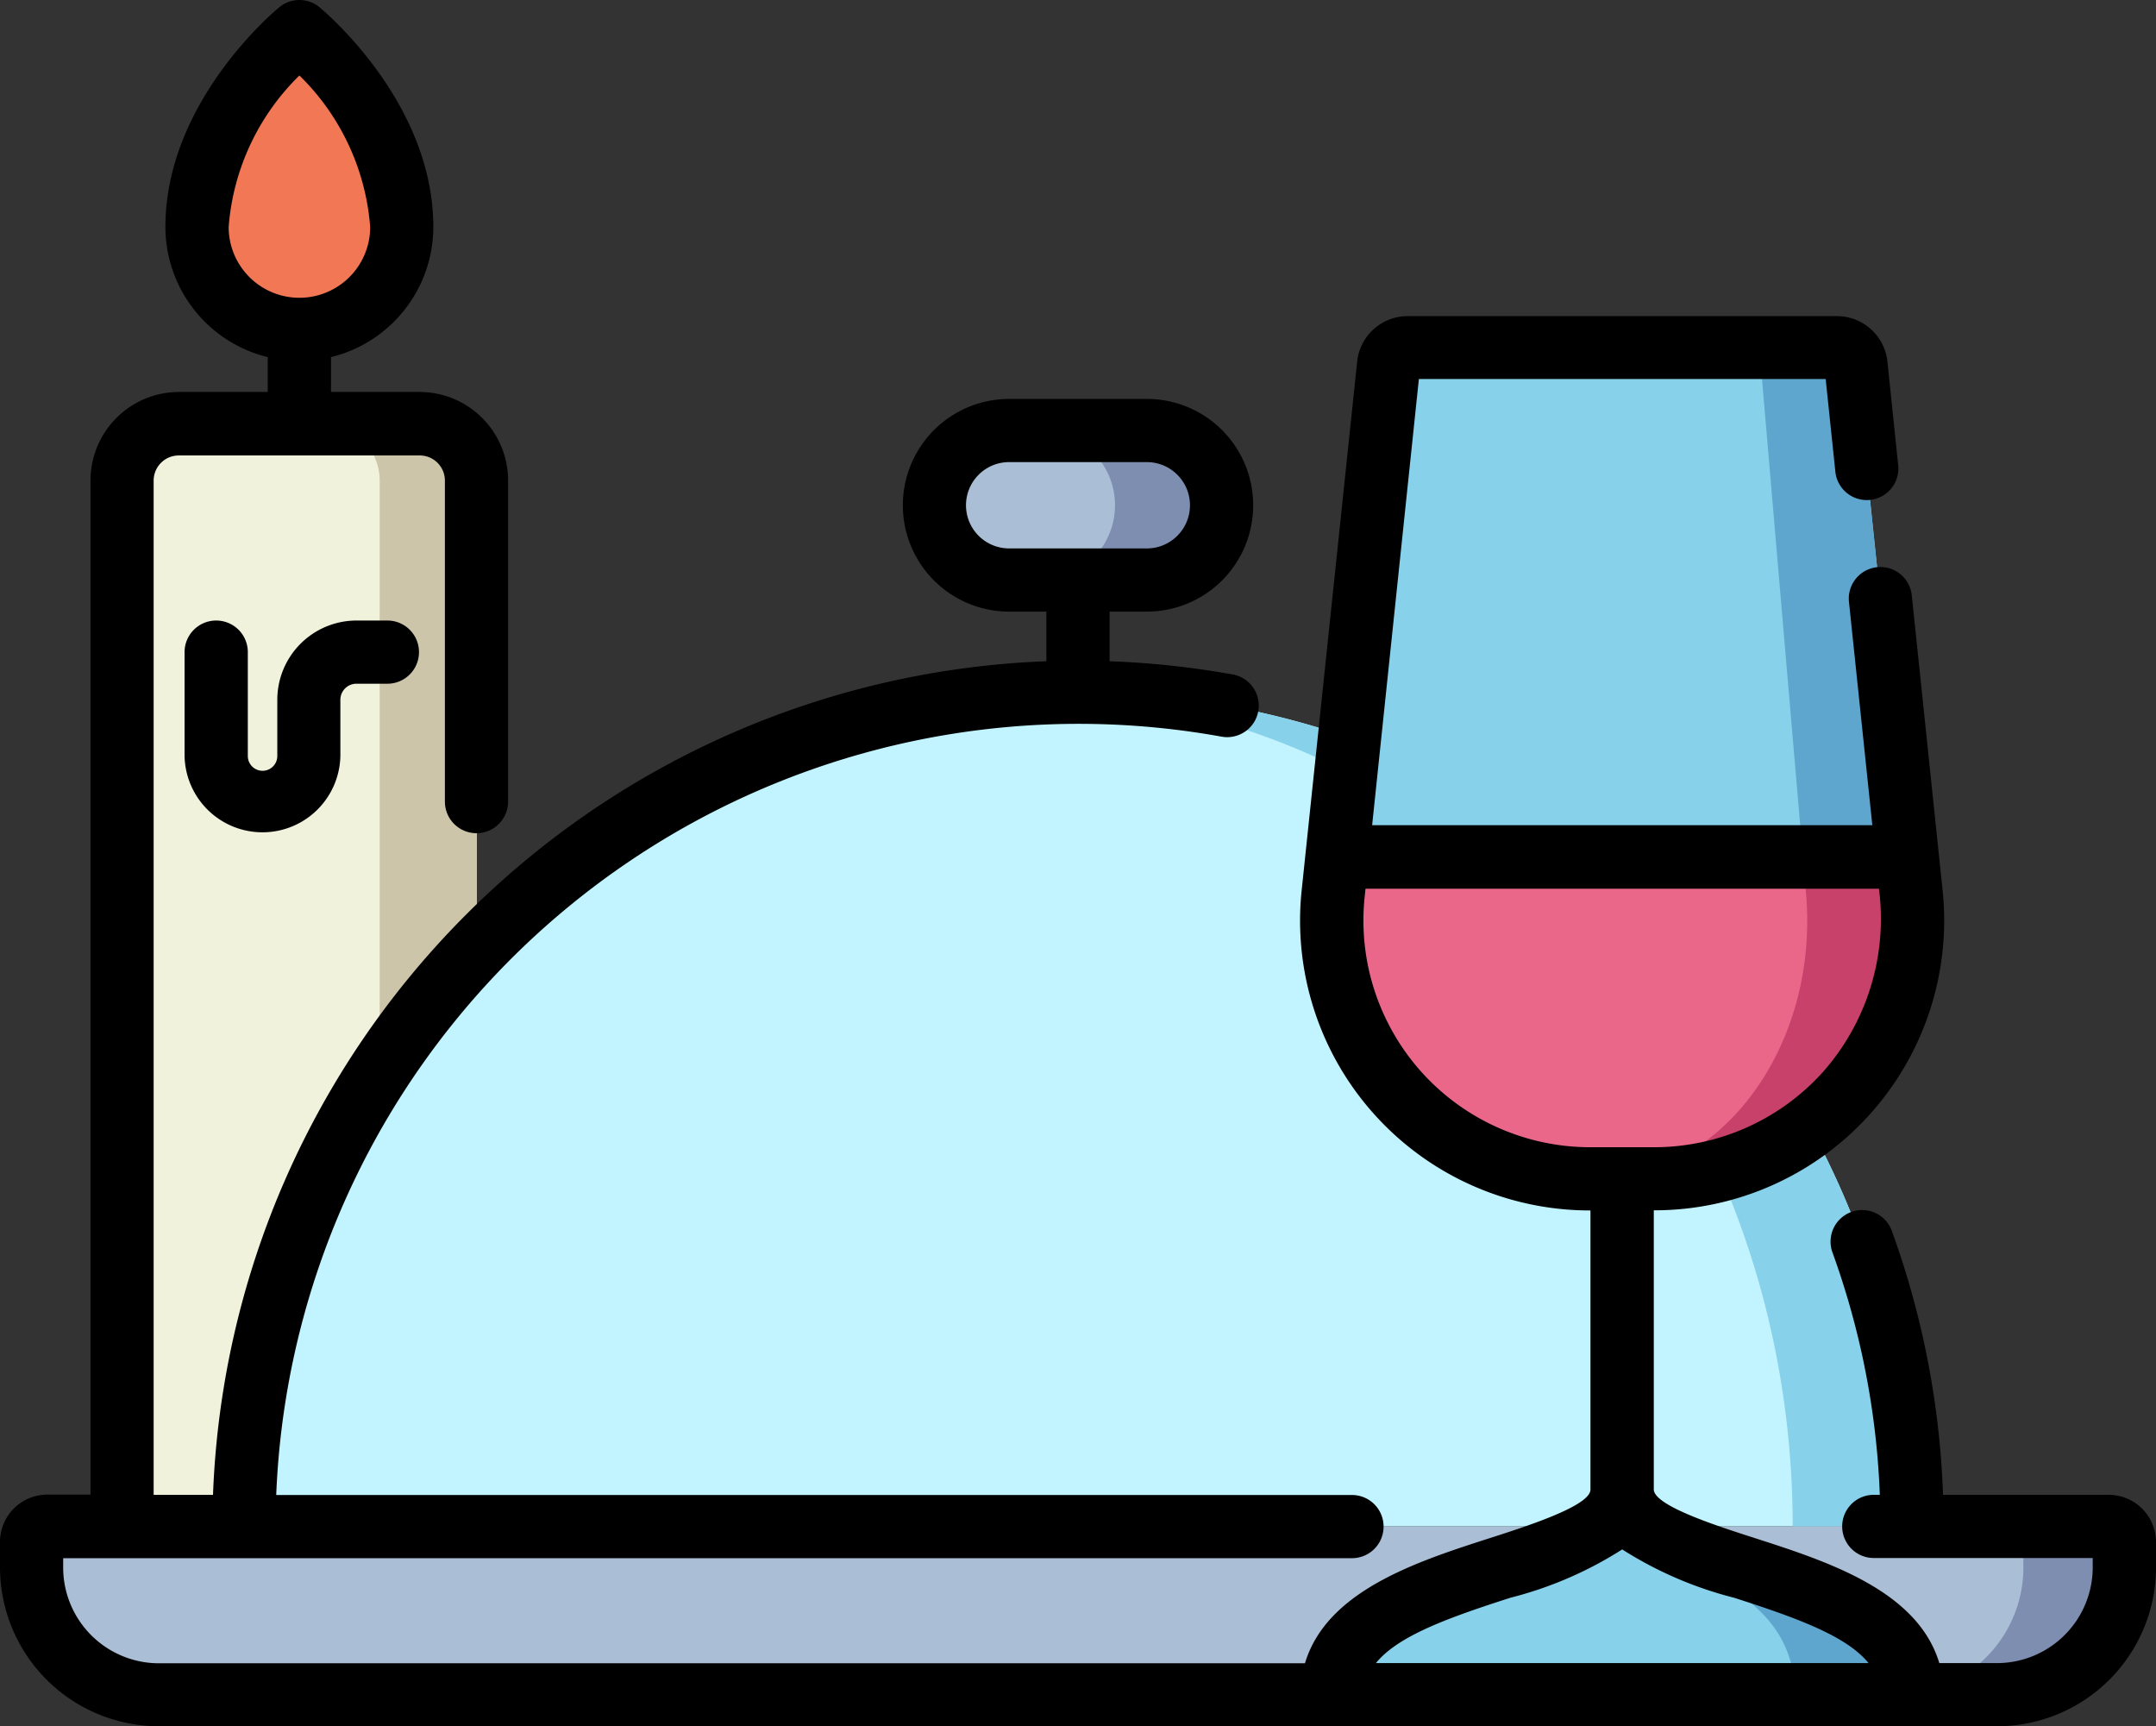 <svg xmlns="http://www.w3.org/2000/svg" width="59.96" height="48" viewBox="0 0 59.96 48">
  <rect x="0" y="0" width="59.96" height="48" fill="#333333" stroke="none"/>
  <g id="_013-dinner" data-name="013-dinner" transform="translate(0 -0.001)">
    <path id="Path_2946" data-name="Path 2946" d="M28.988,102.179v29.839a1.581,1.581,0,0,0,1.581,1.581h6.7a1.582,1.582,0,0,0,1.581-1.581V102.179a1.581,1.581,0,0,0-1.581-1.581h-6.7A1.581,1.581,0,0,0,28.988,102.179Zm0,0" transform="translate(-25.593 -88.816)" fill="#f0f2dc"/>
    <path id="Path_2947" data-name="Path 2947" d="M79.367,100.6h-2.7a1.581,1.581,0,0,1,1.581,1.581v29.839a1.582,1.582,0,0,1-1.581,1.581h2.7a1.582,1.582,0,0,0,1.581-1.581V102.179A1.581,1.581,0,0,0,79.367,100.6Zm0,0" transform="translate(-67.689 -88.816)" fill="#ccc5a9"/>
    <path id="Path_2948" data-name="Path 2948" d="M81.14,164.363a23.194,23.194,0,0,0-23.194,23.194h46.388A23.194,23.194,0,0,0,81.14,164.363Zm0,0" transform="translate(-51.159 -145.114)" fill="#c2f4ff"/>
    <path id="Path_2949" data-name="Path 2949" d="M249.075,164.363q-.462,0-.919.018c11.561.482,20.795,10.674,20.795,23.176h3.318A23.194,23.194,0,0,0,249.075,164.363Zm0,0" transform="translate(-219.095 -145.114)" fill="#87d1ea"/>
    <path id="Path_2950" data-name="Path 2950" d="M7.5,362.856v.7a3.539,3.539,0,0,0,3.539,3.539H62.164a3.539,3.539,0,0,0,3.539-3.539v-.7a.438.438,0,0,0-.438-.438H7.938A.438.438,0,0,0,7.5,362.856Zm0,0" transform="translate(-6.622 -319.974)" fill="#aabfd5"/>
    <path id="Path_2951" data-name="Path 2951" d="M456.19,362.418h-2.811a.438.438,0,0,1,.438.438v.7a3.539,3.539,0,0,1-3.539,3.539h2.811a3.539,3.539,0,0,0,3.539-3.539v-.7A.438.438,0,0,0,456.19,362.418Zm0,0" transform="translate(-397.545 -319.974)" fill="#7d8eb0"/>
    <path id="Path_2952" data-name="Path 2952" d="M227.81,102.211h-3.829a2.079,2.079,0,0,0,0,4.157h3.829a2.079,2.079,0,1,0,0-4.157Zm0,0" transform="translate(-195.915 -90.24)" fill="#aabfd5"/>
    <path id="Path_2953" data-name="Path 2953" d="M250.351,102.211h-2.918a2.079,2.079,0,0,1,0,4.157h2.918a2.079,2.079,0,0,0,0-4.157Zm0,0" transform="translate(-218.457 -90.24)" fill="#7d8eb0"/>
    <path id="Path_2954" data-name="Path 2954" d="M325.247,105.662h-1.793a7.179,7.179,0,0,1-7.14-7.926l1.538-14.7a.538.538,0,0,1,.535-.482h11.928a.538.538,0,0,1,.535.482l1.538,14.7A7.179,7.179,0,0,1,325.247,105.662Zm0,0" transform="translate(-279.235 -72.886)" fill="#87d1ea"/>
    <path id="Path_2955" data-name="Path 2955" d="M387.754,97.739l-1.538-14.7a.537.537,0,0,0-.534-.481h-2.549a.484.484,0,0,1,.437.481l1.259,14.7c.363,4.237-2.357,7.926-5.844,7.926h1.629A7.179,7.179,0,0,0,387.754,97.739Zm0,0" transform="translate(-334.601 -72.889)" fill="#5fa6ce"/>
    <path id="Path_2956" data-name="Path 2956" d="M316.313,204.516a7.179,7.179,0,0,0,7.14,7.926h1.793a7.179,7.179,0,0,0,7.141-7.926l-.106-1.016H316.419Zm0,0" transform="translate(-279.235 -179.667)" fill="#ea6789"/>
    <path id="Path_2957" data-name="Path 2957" d="M387.754,204.516l-.106-1.016h-2.906l.087,1.016c.363,4.237-2.357,7.926-5.845,7.926h1.629A7.179,7.179,0,0,0,387.754,204.516Zm0,0" transform="translate(-334.601 -179.667)" fill="#c7416a"/>
    <path id="Path_2958" data-name="Path 2958" d="M324.35,353.629c0,2.429-7.955,2-8.076,5.708h16.153C332.305,355.633,324.35,356.058,324.35,353.629Zm0,0" transform="translate(-279.235 -312.214)" fill="#87d1ea"/>
    <path id="Path_2959" data-name="Path 2959" d="M385.238,353.629c0,2.429,4.74,2,4.813,5.708h3.264C393.194,355.633,385.238,356.058,385.238,353.629Zm0,0" transform="translate(-340.123 -312.214)" fill="#5fa6ce"/>
    <path id="Path_2960" data-name="Path 2960" d="M52.49,12.931a2.846,2.846,0,0,1-5.693,0c0-3.1,2.846-5.431,2.846-5.431S52.49,9.836,52.49,12.931Zm0,0" transform="translate(-41.316 -6.621)" fill="#f27755"/>
    <path id="Path_2961" data-name="Path 2961" d="M58.644,41.565H54.037a23.956,23.956,0,0,0-1.424-7.34.878.878,0,1,0-1.651.6,22.2,22.2,0,0,1,1.317,6.74h-.168a.878.878,0,0,0,0,1.757H58.2v.261a2.664,2.664,0,0,1-2.661,2.661H53.934c-.608-2.022-3.112-2.827-5.171-3.489-1.036-.333-2.77-.891-2.77-1.341v-7.76h.018a8.058,8.058,0,0,0,8.014-8.9l-.857-8.2a.878.878,0,1,0-1.747.183l.65,6.209H38.16l1.3-12.407H50.773l.27,2.58a.878.878,0,1,0,1.747-.183l-.3-2.886A1.412,1.412,0,0,0,51.08,8.791H39.151a1.413,1.413,0,0,0-1.408,1.269L36.2,24.758a8.058,8.058,0,0,0,8.014,8.9h.018v7.76c0,.45-1.734,1.008-2.769,1.341-2.059.662-4.563,1.468-5.171,3.49H4.418a2.664,2.664,0,0,1-2.661-2.661v-.261H37.6a.878.878,0,0,0,0-1.757H7.682A22.335,22.335,0,0,1,33.973,20.484a.878.878,0,0,0,.312-1.729,24.311,24.311,0,0,0-3.426-.368v-1.38h1.036a2.957,2.957,0,1,0,0-5.914H28.066a2.957,2.957,0,1,0,0,5.914H29.1v1.38A24.1,24.1,0,0,0,5.924,41.565H4.273v-28.2a.7.7,0,0,1,.7-.7h6.7a.7.7,0,0,1,.7.7v8.925a.878.878,0,0,0,1.757,0V13.363A2.462,2.462,0,0,0,11.678,10.9H9.205V9.931a3.731,3.731,0,0,0,2.846-3.62c0-3.47-3.038-6-3.167-6.11A.879.879,0,0,0,7.77.2C7.64.306,4.6,2.84,4.6,6.311a3.731,3.731,0,0,0,2.846,3.62V10.9H4.976a2.462,2.462,0,0,0-2.459,2.459v28.2h-1.2A1.317,1.317,0,0,0,0,42.881v.7A4.423,4.423,0,0,0,4.418,48H55.543a4.423,4.423,0,0,0,4.418-4.418v-.7A1.317,1.317,0,0,0,58.644,41.565ZM39.537,29.814a6.3,6.3,0,0,1-.97-1.434q-.1-.2-.184-.411l-.016-.038a6.288,6.288,0,0,1-.415-2.99l.024-.229H52.255a6.429,6.429,0,0,1-1.561,5.1A6.312,6.312,0,0,1,46.012,31.9H44.219A6.311,6.311,0,0,1,39.537,29.814ZM26.865,14.05a1.2,1.2,0,0,1,1.2-1.2h3.829a1.2,1.2,0,1,1,0,2.4H28.066A1.2,1.2,0,0,1,26.865,14.05ZM6.359,6.311A6.594,6.594,0,0,1,8.327,2.1a6.591,6.591,0,0,1,1.968,4.213,1.968,1.968,0,1,1-3.936,0ZM38.265,46.244c.614-.756,1.989-1.254,3.74-1.817a10.655,10.655,0,0,0,3.11-1.344,10.67,10.67,0,0,0,3.111,1.344c1.751.563,3.125,1.061,3.74,1.817Zm0,0" transform="translate(0 0)"/>
    <path id="Path_2962" data-name="Path 2962" d="M44.71,147.332a.879.879,0,0,0-.878.878V151.1a2.167,2.167,0,0,0,4.333,0v-1.565a.447.447,0,0,1,.446-.446h.862a.878.878,0,0,0,0-1.757h-.862a2.205,2.205,0,0,0-2.2,2.2V151.1a.41.41,0,0,1-.82,0V148.21A.878.878,0,0,0,44.71,147.332Zm0,0" transform="translate(-38.699 -130.077)"/>
  </g>
</svg>

